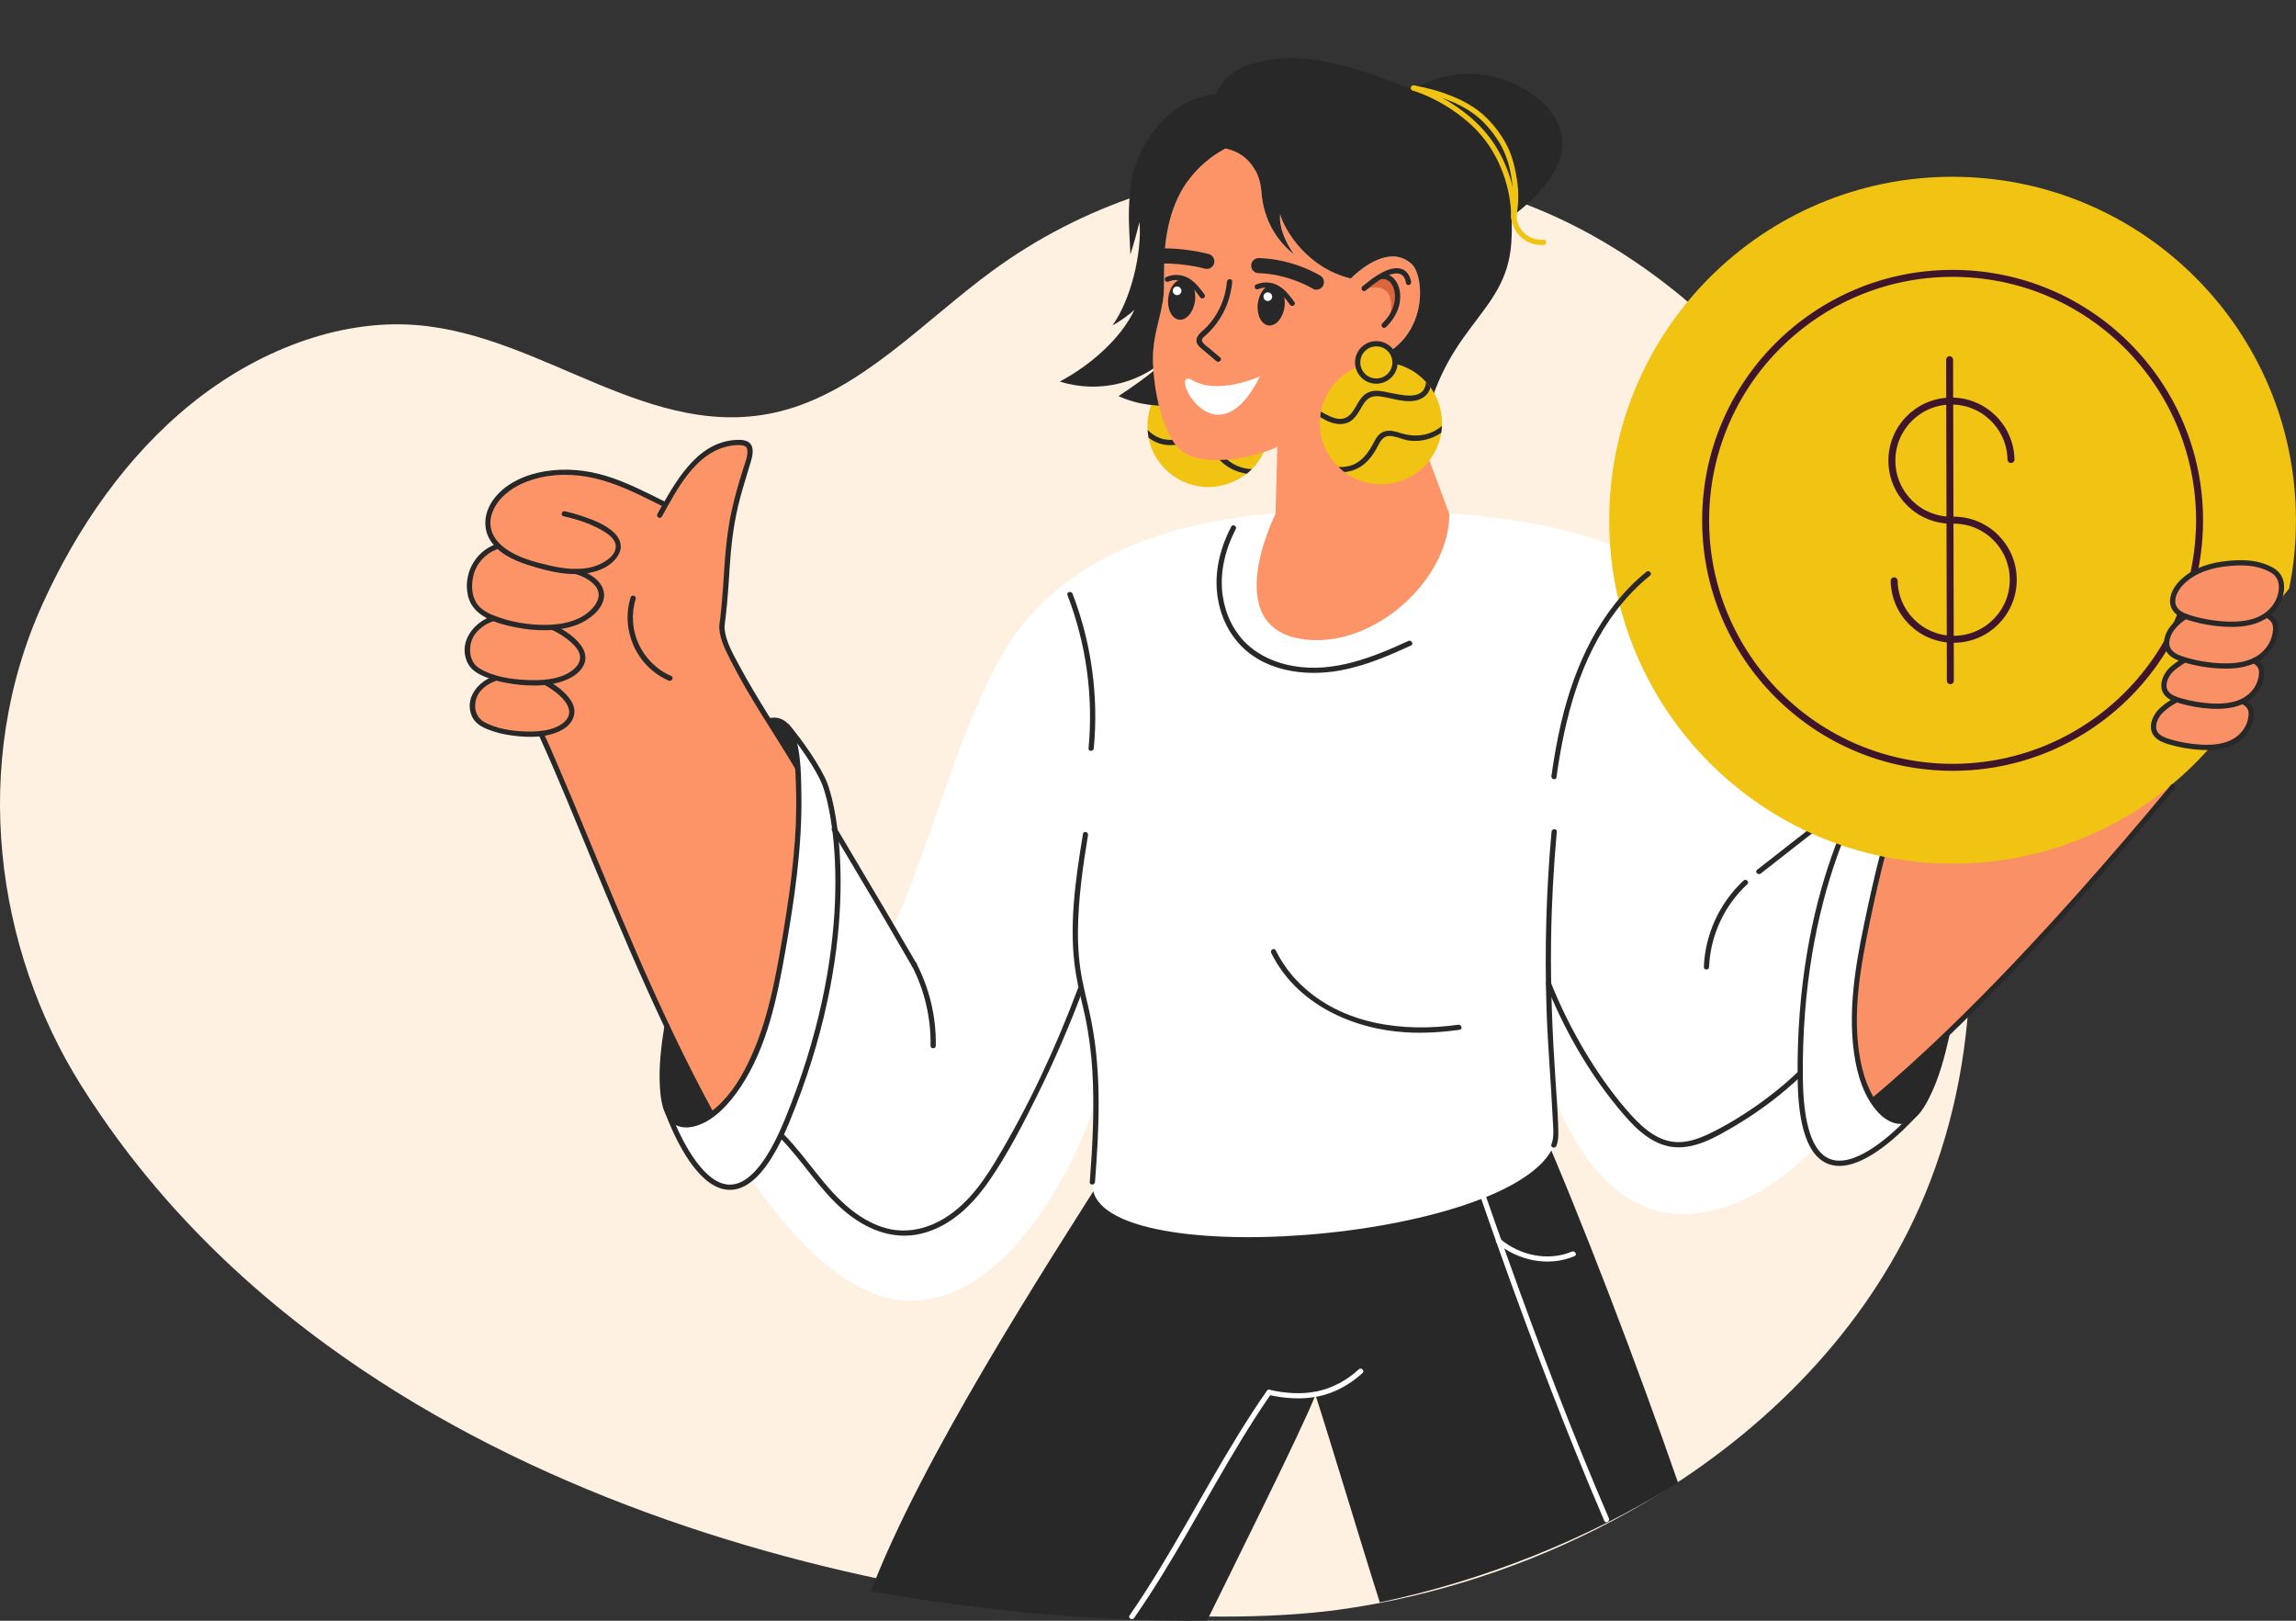 <svg width="85" height="60" viewBox="0 0 85 60" fill="none" xmlns="http://www.w3.org/2000/svg">
<rect x="0" y="0" width="85" height="60" fill="#333333" stroke="none"/>
<g id="image">
<g id="Group">
<g id="Group_2">
<path id="Vector" d="M71.248 44.26C69.317 48.893 65.743 52.634 61.471 55.282C58.415 57.181 55.006 58.523 51.587 59.242C50.881 59.388 50.181 59.51 49.48 59.603C48.48 59.737 47.259 59.823 45.862 59.843C42.82 59.883 38.948 59.617 34.724 58.872C27.378 57.572 18.97 54.829 12.035 49.747C9.946 48.218 7.994 46.478 6.243 44.503C5.954 44.175 5.672 43.844 5.392 43.504C5.39 43.504 5.39 43.504 5.39 43.504C5.387 43.499 5.387 43.499 5.385 43.495C5.318 43.411 5.249 43.326 5.184 43.242L5.174 43.233C4.656 42.588 4.159 41.917 3.685 41.221C3.447 40.874 3.213 40.518 2.986 40.154C-0.157 35.137 -1.131 28.297 1.587 22.334C2.861 19.531 4.682 16.885 7.09 14.942C9.495 12.999 12.523 11.812 15.391 12.032C20.126 12.395 24.093 16.415 28.868 15.231C31.856 14.491 34.172 11.905 36.744 10.022C43.475 5.097 52.561 5.076 59.107 8.803C65.65 12.529 69.837 19.473 71.813 26.995C73.251 32.498 73.58 38.651 71.248 44.26Z" fill="#FFF1E1"/>
</g>
<g id="Group_3">
<path id="Vector_2" d="M43.168 14.149C42.672 14.632 42.442 15.283 42.486 15.919C42.491 16.017 42.504 16.113 42.522 16.206C42.599 16.622 42.801 17.02 43.116 17.346C43.936 18.188 45.251 18.256 46.153 17.535C46.21 17.491 46.264 17.442 46.316 17.392L46.347 17.364C46.722 16.987 46.936 16.514 46.991 16.023C46.998 15.935 47.004 15.849 47.004 15.764C47.001 15.198 46.789 14.635 46.365 14.198C45.561 13.371 44.279 13.288 43.383 13.968C43.326 14.007 43.274 14.05 43.225 14.097C43.204 14.113 43.186 14.131 43.168 14.149Z" fill="#F1C313"/>
<g id="Group_4">
<path id="Vector_3" d="M45.64 13.495C45.366 13.761 45.358 14.198 45.625 14.472C45.891 14.746 46.328 14.753 46.602 14.487C46.876 14.221 46.883 13.784 46.617 13.51C46.351 13.236 45.914 13.229 45.64 13.495Z" fill="#F1C313"/>
<path id="Vector_4" d="M45.64 13.495C45.366 13.761 45.358 14.198 45.625 14.472C45.891 14.746 46.328 14.753 46.602 14.487C46.876 14.221 46.883 13.784 46.617 13.51C46.351 13.236 45.914 13.229 45.64 13.495Z" stroke="#282828" stroke-width="0.194" stroke-miterlimit="10" stroke-linecap="round" stroke-linejoin="round"/>
</g>
<g id="Group_5">
<path id="Vector_5" d="M43.225 14.097C43.271 14.237 43.315 14.379 43.385 14.511C43.493 14.705 43.656 14.878 43.871 14.945C44.039 14.994 44.217 14.966 44.385 14.922C44.561 14.875 44.737 14.795 44.92 14.787C45.168 14.774 45.328 14.943 45.468 15.126C45.747 15.488 46.042 16.046 46.541 16.124C46.716 16.152 46.866 16.108 46.99 16.025C46.998 15.938 47.003 15.852 47.003 15.767C46.939 15.837 46.858 15.891 46.763 15.919C46.484 16.005 46.238 15.777 46.068 15.586C45.889 15.39 45.747 15.165 45.584 14.958C45.45 14.787 45.287 14.632 45.062 14.601C44.708 14.547 44.398 14.793 44.047 14.78C43.638 14.762 43.499 14.335 43.382 13.971C43.325 14.007 43.274 14.051 43.225 14.097Z" fill="#F1C313"/>
</g>
<g id="Group_6">
<path id="Vector_6" d="M42.486 15.919C42.492 16.017 42.504 16.113 42.523 16.206C42.641 16.294 42.768 16.366 42.913 16.415C43.306 16.547 43.73 16.462 44.104 16.317C44.329 16.232 44.531 16.183 44.706 16.389C44.856 16.562 44.937 16.787 45.089 16.96C45.371 17.286 45.753 17.48 46.154 17.537C46.211 17.493 46.265 17.444 46.317 17.395L46.348 17.366C46.218 17.364 46.089 17.343 45.963 17.304C45.539 17.178 45.231 16.88 45.017 16.5C44.918 16.332 44.805 16.159 44.619 16.079C44.445 16.004 44.264 16.051 44.096 16.115C43.732 16.252 43.331 16.358 42.949 16.221C42.771 16.157 42.618 16.048 42.486 15.919Z" fill="#282828"/>
</g>
</g>
<g id="Group_7">
<g id="Group_8">
<path id="Vector_7" d="M62.125 54.896C58.711 57.018 54.902 58.517 51.082 59.321C50.446 57.334 49.174 53.087 48.699 51.64C48.27 52.787 45.535 58.254 44.685 59.996C41.286 60.04 36.96 59.742 32.24 58.91C34.117 54.015 38.567 47.096 41.315 42.788L56.92 41.402C58.559 45.145 60.632 50.593 62.125 54.896Z" fill="#282828"/>
</g>
<g id="Group_9">
<path id="Vector_8" d="M55.38 4.093L54.023 4.126C53.93 4.054 53.834 3.984 53.739 3.917C53.576 3.803 53.395 3.705 53.193 3.617C53.901 3.847 54.628 4.033 55.38 4.093Z" fill="#282828"/>
</g>
<path id="Vector_9" d="M69.33 40.747L71.995 38.352C71.995 38.352 72.018 38.597 71.961 38.809C71.907 39.021 71.475 40.789 70.984 41.171C70.493 41.554 69.93 41.786 69.33 40.747Z" fill="#282828"/>
<g id="Group_10">
<path id="Vector_10" d="M31.164 40.185C31.128 40.449 26.344 41.261 26.344 41.261C23.7 36.433 21.674 30.778 20.022 27.151C19.291 27.242 18.391 27.092 17.866 26.81C17.461 26.591 17.443 26.144 17.53 25.833C17.623 25.521 17.97 25.229 18.311 25.123L18.544 25.143C18.236 25.071 17.957 24.97 17.737 24.851C17.267 24.598 17.246 24.078 17.35 23.719C17.456 23.357 17.859 23.019 18.254 22.897L18.332 22.908C18.166 22.843 18.011 22.771 17.879 22.688C17.347 22.367 17.324 21.706 17.443 21.248C17.564 20.791 17.921 20.401 18.365 20.243L18.538 20.295C18.303 20.098 18.125 19.85 18.071 19.548C17.954 18.92 18.422 18.317 18.97 17.987C19.815 17.472 20.87 17.392 21.841 17.573C22.816 17.752 23.739 18.25 24.628 18.684L24.635 18.7C25.212 17.684 25.99 16.472 27.207 16.387C28.512 16.296 27.142 17.413 26.933 20.737C26.884 21.494 26.832 22.386 26.729 23.138C26.618 23.942 28.393 26.498 29.528 28.415C29.523 28.415 31.198 39.924 31.164 40.185Z" fill="#FD9467"/>
</g>
<path id="Vector_11" d="M24.692 37.986L26.346 41.264C26.346 41.264 25.232 42.16 24.762 41.289C24.292 40.418 24.692 37.986 24.692 37.986Z" fill="#282828"/>
<path id="Vector_12" d="M70.022 41.411C69.342 41.08 68.962 39.958 68.962 39.958C68.962 39.958 68.308 37.275 69.004 34.742C69.699 32.209 70.048 30.405 70.048 30.405C70.048 30.405 70.911 27.441 71.906 26.436C71.906 26.436 70.203 27.415 69.647 28.162C69.086 28.909 69.2 29.03 68.182 29.827C67.163 30.62 66.799 30.902 66.799 30.902L65.085 26.539C63.473 23.182 63.385 18.493 48.526 18.927C43.623 19.072 39.085 20.548 36.976 24.453C35.337 27.488 34.474 31.215 33.055 34.355C31.833 32.261 31.398 31.545 30.887 30.698C30.84 30.375 30.783 30.005 30.716 29.622C30.517 28.503 29.297 27.149 29.297 27.149C29.408 27.338 29.501 28.046 29.545 28.446C29.538 28.436 29.53 28.423 29.525 28.41C29.525 28.41 29.569 38.214 26.909 40.741C25.79 41.803 25.188 41.806 24.867 41.452C25.022 41.979 25.237 42.501 25.513 42.793C26.18 43.499 26.726 44.396 27.811 43.649C29.457 46.047 31.393 47.908 33.293 48.125C36.978 48.547 39.705 43.532 40.574 40.746C40.605 41.943 40.605 41.943 40.447 43.76C40.152 47.172 56.045 46.024 57.531 42.393C57.67 42.054 57.647 42.93 57.508 40.506C58.011 41.852 58.999 43.778 60.702 44.584C63.054 45.703 65.739 44.003 67.148 42.532C67.176 42.607 67.272 42.817 67.515 42.892C67.812 42.982 68.383 43.336 69.44 42.558C70.089 42.08 70.559 41.628 70.826 41.351C70.642 41.483 70.373 41.581 70.022 41.411Z" fill="white"/>
<g id="Group_11">
<g id="Group_12">
<path id="Vector_13" d="M57.621 42.418C57.719 42.167 57.688 41.847 57.681 41.586C57.665 41.061 57.621 40.539 57.588 40.015C57.471 38.283 57.399 36.551 57.422 34.815C57.44 33.471 57.513 32.129 57.634 30.79C57.645 30.666 57.451 30.666 57.44 30.79C57.241 32.977 57.182 35.171 57.254 37.365C57.298 38.712 57.42 40.053 57.482 41.397C57.495 41.7 57.549 42.085 57.435 42.367C57.389 42.483 57.575 42.532 57.621 42.418Z" fill="#282828"/>
</g>
</g>
<g id="Group_13">
<g id="Group_14">
<path id="Vector_14" d="M40.093 30.868C39.814 32.577 39.545 34.363 39.837 36.089C39.923 36.598 40.057 37.097 40.166 37.601C40.31 38.273 40.398 38.953 40.44 39.64C40.522 41.013 40.45 42.393 40.344 43.76C40.334 43.884 40.527 43.884 40.538 43.76C40.69 41.785 40.788 39.759 40.403 37.803C40.303 37.291 40.166 36.784 40.065 36.273C39.948 35.681 39.902 35.081 39.907 34.476C39.917 33.282 40.085 32.093 40.279 30.917C40.3 30.799 40.114 30.747 40.093 30.868Z" fill="#282828"/>
</g>
</g>
<g id="Group_15">
<g id="Group_16">
<g id="Group_17">
<path id="Vector_15" d="M24.502 19.125C25.06 18.128 25.729 16.784 26.957 16.52C27.125 16.484 27.324 16.458 27.497 16.492C27.577 16.507 27.632 16.538 27.652 16.6C27.725 16.823 27.572 17.159 27.508 17.371C27.355 17.864 27.208 18.355 27.097 18.859C26.936 19.588 26.859 20.325 26.812 21.069C26.787 21.477 26.761 21.886 26.724 22.292C26.706 22.501 26.686 22.71 26.66 22.92C26.647 23.036 26.621 23.15 26.629 23.266C26.655 23.687 26.877 24.106 27.063 24.476C27.761 25.856 28.655 27.135 29.443 28.463C29.508 28.57 29.673 28.474 29.611 28.365C28.872 27.114 28.048 25.913 27.363 24.631C27.148 24.227 26.88 23.77 26.828 23.307C26.817 23.212 26.83 23.124 26.841 23.028C26.869 22.803 26.895 22.576 26.916 22.349C26.954 21.922 26.983 21.496 27.009 21.067C27.058 20.281 27.143 19.506 27.324 18.738C27.438 18.249 27.593 17.774 27.735 17.293C27.802 17.063 27.931 16.737 27.826 16.502C27.722 16.275 27.43 16.272 27.218 16.288C25.763 16.383 24.967 17.903 24.339 19.025C24.274 19.136 24.44 19.234 24.502 19.125Z" fill="#282828"/>
</g>
</g>
<g id="Group_18">
<g id="Group_19">
<path id="Vector_16" d="M19.941 27.201C20.694 28.855 21.371 30.543 22.066 32.223C22.875 34.172 23.697 36.115 24.599 38.025C25.123 39.136 25.674 40.235 26.263 41.313C26.323 41.421 26.491 41.325 26.431 41.214C25.392 39.312 24.472 37.348 23.606 35.363C22.795 33.502 22.032 31.623 21.252 29.749C20.882 28.863 20.507 27.979 20.112 27.105C20.058 26.992 19.89 27.09 19.941 27.201Z" fill="#282828"/>
</g>
</g>
<g id="Group_20">
<g id="Group_21">
<path id="Vector_17" d="M20.864 19.113C21.337 19.216 21.823 19.372 22.247 19.609C22.464 19.731 22.769 19.919 22.795 20.196C22.831 20.599 22.285 20.886 21.97 20.977C21.43 21.132 20.838 21.052 20.301 20.925C19.76 20.798 19.179 20.641 18.721 20.315C18.491 20.15 18.285 19.927 18.199 19.653C18.099 19.335 18.176 19.005 18.344 18.726C18.693 18.152 19.352 17.829 19.988 17.681C20.737 17.508 21.536 17.562 22.27 17.772C23.079 17.999 23.826 18.397 24.576 18.767C24.687 18.821 24.785 18.656 24.674 18.599C23.942 18.24 23.216 17.855 22.433 17.617C21.714 17.397 20.942 17.325 20.197 17.444C19.505 17.555 18.786 17.852 18.334 18.405C17.925 18.904 17.814 19.576 18.225 20.111C18.597 20.594 19.2 20.811 19.76 20.982C20.355 21.16 20.996 21.302 21.621 21.238C22.11 21.186 22.671 20.971 22.911 20.509C23.064 20.212 22.95 19.917 22.715 19.702C22.41 19.423 22.001 19.261 21.616 19.129C21.386 19.049 21.148 18.979 20.911 18.927C20.794 18.899 20.74 19.087 20.864 19.113Z" fill="#282828"/>
</g>
</g>
<g id="Group_22">
<g id="Group_23">
<path id="Vector_18" d="M21.326 21.257C21.587 21.337 21.868 21.482 22.041 21.694C22.422 22.159 21.84 22.696 21.432 22.888C20.848 23.162 20.139 23.169 19.511 23.094C19.173 23.053 18.834 22.981 18.511 22.869C18.216 22.769 17.867 22.634 17.676 22.376C17.454 22.076 17.441 21.66 17.526 21.308C17.632 20.864 17.963 20.497 18.39 20.339C18.506 20.295 18.454 20.109 18.338 20.153C17.57 20.437 17.139 21.27 17.327 22.066C17.508 22.826 18.382 23.084 19.059 23.218C19.796 23.368 20.623 23.399 21.338 23.138C21.837 22.955 22.548 22.415 22.321 21.797C22.181 21.42 21.742 21.182 21.375 21.071C21.258 21.035 21.207 21.221 21.326 21.257Z" fill="#282828"/>
</g>
</g>
<g id="Group_24">
<g id="Group_25">
<path id="Vector_19" d="M20.407 23.306C20.671 23.425 20.927 23.585 21.141 23.779C21.286 23.911 21.441 24.076 21.472 24.278C21.508 24.51 21.34 24.709 21.164 24.836C20.704 25.167 20.048 25.198 19.503 25.174C18.926 25.149 18.252 25.05 17.75 24.743C17.44 24.552 17.355 24.184 17.425 23.843C17.51 23.422 17.892 23.117 18.285 22.988C18.404 22.949 18.352 22.76 18.233 22.802C17.549 23.029 16.98 23.74 17.282 24.479C17.412 24.8 17.698 24.957 18.006 25.076C18.329 25.203 18.668 25.278 19.012 25.324C19.681 25.415 20.443 25.422 21.064 25.123C21.307 25.006 21.549 24.813 21.64 24.549C21.718 24.327 21.65 24.094 21.518 23.908C21.278 23.567 20.885 23.314 20.508 23.14C20.392 23.089 20.293 23.254 20.407 23.306Z" fill="#282828"/>
</g>
</g>
<g id="Group_26">
<g id="Group_27">
<path id="Vector_20" d="M20.165 25.36C20.605 25.598 21.463 26.236 20.871 26.743C20.496 27.063 19.907 27.094 19.442 27.079C18.938 27.063 18.382 26.978 17.935 26.735C17.651 26.58 17.55 26.285 17.604 25.975C17.669 25.601 17.997 25.332 18.343 25.215C18.462 25.177 18.41 24.988 18.291 25.029C17.689 25.231 17.19 25.859 17.467 26.508C17.586 26.782 17.837 26.919 18.103 27.019C18.392 27.131 18.7 27.198 19.007 27.236C19.591 27.311 20.276 27.314 20.806 27.022C21.227 26.789 21.408 26.355 21.137 25.936C20.933 25.621 20.597 25.37 20.269 25.192C20.152 25.135 20.054 25.301 20.165 25.36Z" fill="#282828"/>
</g>
</g>
</g>
<g id="Group_28">
<g id="Group_29">
<path id="Vector_21" d="M24.599 37.959C24.48 38.706 24.385 39.468 24.429 40.225C24.452 40.608 24.501 41.034 24.711 41.365C24.917 41.691 25.264 41.791 25.641 41.714C26.393 41.556 27.006 40.856 27.414 40.246C28.409 38.755 28.776 36.909 29.081 35.172C29.415 33.265 29.701 31.332 29.668 29.391C29.657 28.747 29.652 28.047 29.489 27.416C29.358 26.912 29.037 26.452 28.456 26.592C28.334 26.62 28.386 26.806 28.507 26.778C29.003 26.659 29.221 27.119 29.316 27.527C29.435 28.026 29.448 28.566 29.466 29.076C29.531 30.887 29.301 32.694 29.003 34.48C28.727 36.144 28.432 37.853 27.683 39.38C27.352 40.057 26.918 40.711 26.308 41.166C25.959 41.427 25.31 41.768 24.948 41.36C24.711 41.091 24.656 40.667 24.63 40.326C24.568 39.553 24.667 38.77 24.788 38.008C24.804 37.889 24.617 37.834 24.599 37.959Z" fill="#282828"/>
</g>
</g>
<path id="Vector_22" d="M24.641 40.958C24.641 40.958 26.739 47.321 29.138 41.495C31.738 35.189 31.053 30.441 30.546 29.053C30.324 28.446 29.562 27.378 29.138 26.885" stroke="#282828" stroke-width="0.194" stroke-miterlimit="10" stroke-linecap="round" stroke-linejoin="round"/>
<g id="Group_30">
<g id="Group_31">
<path id="Vector_23" d="M30.802 30.747C31.448 31.846 32.109 32.934 32.753 34.035C33.094 34.619 33.435 35.203 33.774 35.79C33.836 35.898 34.004 35.8 33.942 35.691C33.177 34.373 32.401 33.058 31.621 31.75C31.404 31.383 31.187 31.018 30.97 30.651C30.905 30.54 30.737 30.639 30.802 30.747Z" fill="#282828"/>
</g>
</g>
<g id="Group_32">
<path id="Vector_24" d="M69.332 40.747C73.579 37.24 78.28 31.732 80.441 29.129L75.964 23.648C74.429 25.103 72.899 26.279 71.136 27.638C71.136 27.638 69.844 30.675 69.619 31.977C69.394 33.28 68.229 37.144 68.733 39.194C69.04 40.444 69.112 40.556 69.332 40.747Z" fill="#F99066"/>
</g>
<g id="Group_33">
<g id="Group_34">
<path id="Vector_25" d="M72.787 26.333C72.319 26.007 71.865 26.289 71.562 26.687C71.206 27.15 70.968 27.729 70.735 28.258C70.009 29.93 69.551 31.703 69.166 33.482C68.779 35.275 68.381 37.149 68.639 38.992C68.748 39.77 68.998 40.623 69.554 41.207C69.841 41.509 70.285 41.734 70.686 41.527C71.025 41.352 71.249 40.98 71.417 40.649C71.784 39.928 71.994 39.126 72.169 38.341C72.198 38.219 72.009 38.167 71.983 38.289C71.828 38.977 71.65 39.672 71.361 40.315C71.213 40.649 71.032 41.003 70.751 41.246C70.5 41.463 70.221 41.46 69.934 41.277C69.616 41.072 69.401 40.721 69.239 40.39C69.066 40.036 68.952 39.654 68.877 39.269C68.546 37.55 68.885 35.754 69.236 34.066C69.58 32.427 69.965 30.789 70.552 29.217C70.813 28.522 71.105 27.822 71.469 27.173C71.71 26.749 72.146 26.123 72.684 26.498C72.792 26.571 72.888 26.403 72.787 26.333Z" fill="#282828"/>
</g>
</g>
<path id="Vector_26" d="M71.025 41.094C71.025 41.094 66.721 46.227 66.647 39.929C66.566 33.108 68.957 28.952 69.944 27.849C70.376 27.368 71.48 26.657 72.056 26.357" stroke="#282828" stroke-width="0.194" stroke-miterlimit="10" stroke-linecap="round" stroke-linejoin="round"/>
<g id="Group_35">
<g id="Group_36">
<path id="Vector_27" d="M68.888 29.233C68.11 29.822 67.334 30.414 66.564 31.016C66.058 31.409 65.553 31.804 65.049 32.2C64.951 32.277 65.088 32.412 65.186 32.337C66.277 31.481 67.365 30.626 68.471 29.791C68.642 29.662 68.815 29.532 68.986 29.401C69.084 29.326 68.988 29.158 68.888 29.233Z" fill="#282828"/>
</g>
</g>
<g id="Group_37">
<path id="Vector_28" d="M71.984 31.97C76.641 32.081 80.771 29.675 83.069 25.992C82.808 25.656 82.784 24.942 82.906 24.578C83.201 23.681 83.948 22.769 84.746 21.789C84.894 21.068 84.979 20.324 84.994 19.561C85.162 12.542 79.608 6.716 72.588 6.548C65.569 6.38 59.743 11.937 59.578 18.957C59.41 25.976 64.967 31.802 71.984 31.97ZM72.503 10.12C77.551 10.239 81.546 14.429 81.425 19.479C81.306 24.526 77.117 28.52 72.066 28.401C67.019 28.282 63.023 24.092 63.145 19.045C63.266 13.994 67.456 10.001 72.503 10.12Z" fill="#F1C313"/>
<path id="Vector_29" d="M63.147 19.045C63.265 13.997 67.455 10.002 72.505 10.123C77.553 10.242 81.549 14.432 81.427 19.482C81.308 24.529 77.119 28.523 72.068 28.404C67.023 28.28 63.025 24.093 63.147 19.045Z" fill="#F1C313"/>
<path id="Vector_30" d="M63.147 19.045C63.265 13.997 67.455 10.002 72.505 10.123C77.553 10.242 81.549 14.432 81.427 19.482C81.308 24.529 77.119 28.523 72.068 28.404C67.023 28.28 63.025 24.093 63.147 19.045Z" fill="#F1C313" stroke="#3F152A" stroke-width="0.258" stroke-miterlimit="10" stroke-linecap="round" stroke-linejoin="round"/>
<g id="Group_38">
<g id="Vector_31">
<path d="M72.285 19.257C71.068 19.281 70.063 18.311 70.04 17.094C70.016 15.877 70.985 14.871 72.203 14.848C73.42 14.825 74.425 15.794 74.449 17.011" fill="#F1C313"/>
<path d="M72.285 19.257C71.068 19.281 70.063 18.311 70.04 17.094C70.016 15.877 70.985 14.871 72.203 14.848C73.42 14.825 74.425 15.794 74.449 17.011" stroke="#3F152A" stroke-width="0.258" stroke-miterlimit="10" stroke-linecap="round" stroke-linejoin="round"/>
</g>
<g id="Vector_32">
<path d="M72.286 19.257C73.504 19.234 74.509 20.203 74.532 21.421C74.556 22.638 73.586 23.643 72.369 23.666C71.152 23.69 70.146 22.721 70.123 21.503" fill="#F1C313"/>
<path d="M72.286 19.257C73.504 19.234 74.509 20.203 74.532 21.421C74.556 22.638 73.586 23.643 72.369 23.666C71.152 23.69 70.146 22.721 70.123 21.503" stroke="#3F152A" stroke-width="0.258" stroke-miterlimit="10" stroke-linecap="round" stroke-linejoin="round"/>
</g>
<path id="Vector_33" d="M72.204 25.2L72.176 13.318" stroke="#3F152A" stroke-width="0.258" stroke-miterlimit="10" stroke-linecap="round" stroke-linejoin="round"/>
</g>
</g>
<g id="Group_39">
<g id="Group_40">
<g id="Group_41">
<path id="Vector_34" d="M84.112 21.106C83.564 20.796 82.947 20.801 82.308 20.881C81.67 20.961 81.029 21.222 80.654 21.698C80.458 21.946 80.344 22.298 80.53 22.556C80.652 22.727 80.871 22.812 81.083 22.877C81.515 23.008 81.97 23.086 82.425 23.107C82.89 23.127 83.376 23.083 83.769 22.861C84.105 22.672 84.35 22.355 84.433 22.003C84.518 21.654 84.448 21.297 84.112 21.106Z" fill="#F99066"/>
</g>
<g id="Group_42">
<path id="Vector_35" d="M80.917 22.82C80.731 22.936 80.565 23.076 80.433 23.244C80.237 23.492 80.123 23.843 80.309 24.102C80.431 24.273 80.65 24.358 80.862 24.422C81.294 24.554 81.749 24.632 82.204 24.652C82.669 24.673 83.155 24.629 83.548 24.407C83.884 24.218 84.129 23.9 84.212 23.549C84.295 23.197 84.269 22.962 83.933 22.773" fill="#F99066"/>
</g>
<g id="Group_43">
<path id="Vector_36" d="M80.84 24.456C80.672 24.559 80.424 24.727 80.305 24.877C80.129 25.1 80.028 25.415 80.193 25.648C80.302 25.8 80.501 25.878 80.69 25.934C81.077 26.051 81.483 26.12 81.891 26.141C82.308 26.159 82.744 26.12 83.096 25.922C83.396 25.751 83.618 25.467 83.693 25.154C83.768 24.839 83.745 24.629 83.442 24.459" fill="#F99066"/>
</g>
<g id="Group_44">
<path id="Vector_37" d="M80.571 25.911C80.3 26.046 80.039 26.252 79.92 26.402C79.744 26.625 79.643 26.94 79.809 27.172C79.917 27.325 80.116 27.402 80.305 27.459C80.693 27.576 81.098 27.645 81.507 27.666C81.923 27.684 82.36 27.645 82.711 27.446C83.011 27.276 83.233 26.991 83.308 26.679C83.383 26.363 83.36 26.154 83.058 25.983" fill="#F99066"/>
</g>
</g>
<g id="Group_45">
<path id="Vector_38" d="M84.11 21.106C83.562 20.796 82.945 20.801 82.306 20.881C81.668 20.961 81.027 21.222 80.652 21.698C80.456 21.946 80.342 22.298 80.528 22.556C80.65 22.727 80.869 22.812 81.081 22.877C81.513 23.008 81.968 23.086 82.423 23.107C82.888 23.127 83.374 23.083 83.767 22.861C84.103 22.672 84.348 22.355 84.431 22.003C84.516 21.654 84.446 21.297 84.11 21.106Z" stroke="#282828" stroke-width="0.194" stroke-miterlimit="10" stroke-linecap="round" stroke-linejoin="round"/>
<path id="Vector_39" d="M80.913 22.819C80.727 22.935 80.561 23.075 80.43 23.243C80.233 23.491 80.119 23.843 80.305 24.101C80.427 24.271 80.647 24.357 80.859 24.421C81.29 24.553 81.745 24.631 82.2 24.651C82.665 24.672 83.151 24.628 83.544 24.406C83.88 24.217 84.126 23.899 84.208 23.548C84.291 23.196 84.265 22.961 83.929 22.773" stroke="#282828" stroke-width="0.194" stroke-miterlimit="10" stroke-linecap="round" stroke-linejoin="round"/>
<path id="Vector_40" d="M80.84 24.456C80.672 24.559 80.424 24.727 80.305 24.877C80.129 25.1 80.028 25.415 80.193 25.648C80.302 25.8 80.501 25.878 80.69 25.934C81.077 26.051 81.483 26.12 81.891 26.141C82.308 26.159 82.744 26.12 83.096 25.922C83.396 25.751 83.618 25.467 83.693 25.154C83.768 24.839 83.745 24.629 83.442 24.459" stroke="#282828" stroke-width="0.194" stroke-miterlimit="10" stroke-linecap="round" stroke-linejoin="round"/>
<path id="Vector_41" d="M80.571 25.911C80.3 26.046 80.039 26.252 79.92 26.402C79.744 26.625 79.643 26.94 79.809 27.172C79.917 27.325 80.116 27.402 80.305 27.459C80.693 27.576 81.098 27.645 81.507 27.666C81.923 27.684 82.36 27.645 82.711 27.446C83.011 27.276 83.233 26.991 83.308 26.679C83.383 26.363 83.36 26.154 83.058 25.983" stroke="#282828" stroke-width="0.194" stroke-miterlimit="10" stroke-linecap="round" stroke-linejoin="round"/>
</g>
</g>
<path id="Vector_42" d="M28.486 26.746C28.486 26.746 28.636 26.622 28.729 26.664C28.82 26.705 29.417 26.777 29.549 28.359L28.486 26.746Z" fill="#282828"/>
<path id="Vector_43" d="M43.954 12.262C43.411 13.311 42.39 14.009 41.408 14.665C42.109 14.981 42.902 15.089 43.662 14.976" fill="#282828"/>
<path id="Vector_44" d="M53.656 19.031C53.656 21.357 51.1 23.771 48.655 23.697C44.926 23.583 47.221 19.024 47.221 19.024L47.288 16.542C46.226 17.039 44.383 17.287 43.685 16.648C43.083 16.095 42.757 14.681 42.695 13.643C42.68 13.374 42.68 13.133 42.695 12.937C42.76 12.18 42.992 11.676 43.08 10.921C43.168 10.177 42.744 7.556 44.639 5.977C44.851 5.798 45.091 5.636 45.368 5.488C45.587 5.53 45.799 5.615 45.985 5.747C46.378 6.023 46.665 6.494 46.701 7.122C46.792 8.212 47.303 8.936 47.901 9.412C47.588 8.949 47.353 8.419 47.394 7.931C47.565 8.535 48.399 9.91 49.991 10.303L50.015 10.309C50.015 10.309 50.788 9.494 51.563 9.494C51.803 9.494 52.049 9.574 52.266 9.779C52.697 10.182 52.868 12.092 51.421 13.027L53.656 19.031Z" fill="#FD9467"/>
<path id="Vector_45" d="M55.951 8.977C55.765 11.787 53.256 12.027 52.578 16.622L50.472 13.797L50.366 13.655C50.444 13.562 50.524 13.474 50.606 13.392C52.917 12.733 52.764 10.246 52.266 9.779C52.046 9.574 51.8 9.494 51.56 9.494C50.785 9.494 50.014 10.308 50.014 10.308L49.989 10.306C48.397 9.913 47.562 8.538 47.391 7.933C47.35 8.419 47.585 8.951 47.9 9.414C47.306 8.939 46.792 8.212 46.699 7.122C46.66 6.494 46.378 6.023 45.983 5.749C45.941 5.721 45.897 5.695 45.856 5.672C45.817 5.651 45.779 5.628 45.737 5.612C45.703 5.594 45.665 5.579 45.629 5.566C45.543 5.535 45.455 5.509 45.365 5.493C45.088 5.641 44.848 5.803 44.639 5.982C43.545 6.892 43.225 8.155 43.129 9.2C43.114 9.393 43.103 9.582 43.101 9.758C43.085 10.272 43.106 10.693 43.08 10.924C42.995 11.678 42.76 12.185 42.698 12.939C42.68 13.136 42.68 13.376 42.698 13.645C42.315 13.896 41.894 14.084 41.457 14.19C40.726 14.376 39.948 14.351 39.234 14.126C40.317 13.549 41.475 12.578 42 11.466C41.819 11.645 41.403 11.939 41.186 12.043C41.868 11.099 42.279 9.368 42.186 8.22C42.111 8.52 41.989 8.985 41.847 9.422C41.803 8.349 41.734 7.814 41.881 6.742C42.031 5.664 43.023 3.715 45.013 3.472C45.326 2.805 45.877 2.423 46.794 2.247C48.249 1.965 49.748 2.376 51.136 2.875C51.563 3.028 51.989 3.193 52.418 3.348C52.674 3.441 52.932 3.537 53.194 3.622C53.395 3.71 53.576 3.811 53.739 3.922C53.837 3.992 53.93 4.059 54.023 4.131C55.535 5.31 56.086 6.93 55.951 8.977Z" fill="#282828"/>
<g id="Group_46">
<path id="Vector_46" d="M51.451 4.005C52.126 3.287 53.069 2.832 54.049 2.749C55.028 2.666 56.036 2.958 56.822 3.556C57.367 3.969 57.822 4.574 57.845 5.259C57.866 5.882 57.528 6.461 57.129 6.939C56.354 7.867 55.3 8.557 54.139 8.893" fill="#282828"/>
</g>
<path id="Vector_47" d="M53.189 3.617C52.928 3.531 52.672 3.438 52.414 3.343C52.691 3.42 52.954 3.508 53.189 3.617Z" fill="#282828"/>
<g id="Group_47">
<path id="Vector_48" d="M50.379 10.748C50.379 10.748 51.831 10.128 51.436 11.828C51.436 11.828 51.813 11.392 51.743 11.001C51.743 11.001 51.78 10.146 51.084 10.275L50.379 10.748Z" fill="#DC653B"/>
<path id="Vector_49" d="M51.158 10.237C51.727 10.17 52.084 11.227 51.243 12.041" stroke="#282828" stroke-width="0.194" stroke-miterlimit="10" stroke-linecap="round" stroke-linejoin="round"/>
<path id="Vector_50" d="M52.143 10.455C52.143 10.455 52.055 9.354 50.502 10.677" stroke="#282828" stroke-width="0.194" stroke-miterlimit="10" stroke-linecap="round" stroke-linejoin="round"/>
</g>
<g id="Group_48">
<path id="Vector_51" d="M48.745 10.725C48.835 10.722 48.92 10.675 48.972 10.593C49.052 10.461 49.014 10.29 48.884 10.208C48.843 10.182 47.882 9.59 46.607 9.554C46.452 9.551 46.326 9.67 46.321 9.825C46.315 9.98 46.437 10.107 46.592 10.112C47.708 10.143 48.579 10.675 48.59 10.681C48.636 10.714 48.691 10.727 48.745 10.725Z" fill="#282828"/>
</g>
<g id="Group_49">
<path id="Vector_52" d="M44.657 9.954C44.789 9.964 44.91 9.882 44.947 9.75C44.988 9.603 44.9 9.448 44.753 9.406C44.709 9.393 43.675 9.112 42.6 9.22C42.447 9.236 42.334 9.373 42.349 9.525C42.365 9.678 42.502 9.789 42.654 9.776C43.623 9.678 44.595 9.941 44.603 9.944C44.623 9.949 44.639 9.952 44.657 9.954Z" fill="#282828"/>
</g>
<path id="Vector_53" d="M46.566 11.23C46.512 11.646 46.69 12.013 46.962 12.047C47.233 12.083 47.499 11.773 47.554 11.357C47.608 10.941 47.43 10.574 47.158 10.54C46.884 10.504 46.621 10.814 46.566 11.23Z" fill="#282828"/>
<path id="Vector_54" d="M43.252 11.017C43.198 11.433 43.376 11.8 43.647 11.834C43.919 11.87 44.185 11.56 44.239 11.144C44.294 10.728 44.115 10.361 43.844 10.327C43.57 10.291 43.304 10.601 43.252 11.017Z" fill="#282828"/>
<g id="Group_50">
<g id="Group_51">
<path id="Vector_55" d="M45.423 10.429C45.371 11.041 45.113 11.633 44.694 12.083C44.547 12.243 44.211 12.437 44.312 12.698C44.363 12.833 44.511 12.926 44.617 13.019C44.754 13.138 44.893 13.254 45.033 13.37C45.128 13.45 45.265 13.313 45.17 13.233C45.04 13.127 44.914 13.019 44.79 12.91C44.704 12.838 44.451 12.683 44.503 12.553C44.523 12.502 44.586 12.46 44.624 12.424C44.676 12.378 44.73 12.329 44.779 12.277C44.875 12.179 44.963 12.073 45.045 11.964C45.376 11.517 45.57 10.982 45.617 10.429C45.627 10.305 45.433 10.305 45.423 10.429Z" fill="#282828"/>
</g>
</g>
<path id="Vector_56" d="M46.645 13.932C46.645 13.932 45.109 14.642 44.143 14.074C43.176 13.505 44.952 17.325 46.645 13.932Z" fill="white"/>
<g id="Group_52">
<g id="Group_53">
<path id="Vector_57" d="M44.595 10.907C44.432 10.684 44.262 10.457 44.024 10.312C43.763 10.152 43.448 10.136 43.168 10.258C43.119 10.278 43.109 10.348 43.135 10.39C43.163 10.439 43.22 10.444 43.267 10.423C43.497 10.322 43.755 10.361 43.959 10.498C44.151 10.625 44.293 10.819 44.427 11.002C44.458 11.044 44.51 11.064 44.559 11.036C44.603 11.015 44.626 10.948 44.595 10.907Z" fill="#282828"/>
</g>
</g>
<g id="Group_54">
<g id="Group_55">
<path id="Vector_58" d="M47.923 11.185C47.76 10.963 47.59 10.735 47.352 10.591C47.091 10.43 46.776 10.415 46.496 10.536C46.447 10.557 46.437 10.627 46.463 10.668C46.491 10.717 46.548 10.722 46.595 10.702C46.825 10.601 47.083 10.64 47.287 10.777C47.479 10.903 47.621 11.097 47.755 11.28C47.786 11.322 47.838 11.343 47.887 11.314C47.931 11.293 47.954 11.226 47.923 11.185Z" fill="#282828"/>
</g>
</g>
<path id="Vector_59" d="M46.776 10.973C46.77 11.061 46.838 11.138 46.926 11.143C47.013 11.149 47.091 11.081 47.096 10.993C47.101 10.906 47.034 10.828 46.946 10.823C46.858 10.815 46.781 10.882 46.776 10.973Z" fill="white"/>
<path id="Vector_60" d="M43.416 10.756C43.411 10.844 43.478 10.921 43.566 10.926C43.654 10.931 43.732 10.864 43.737 10.776C43.742 10.688 43.675 10.611 43.587 10.606C43.499 10.601 43.422 10.668 43.416 10.756Z" fill="white"/>
<g id="Group_56">
<g id="Group_57">
<path id="Vector_61" d="M55.978 7.689C55.895 8.041 55.983 8.416 56.218 8.69C56.446 8.953 56.805 9.095 57.148 9.07C57.273 9.059 57.273 8.865 57.148 8.876C56.856 8.899 56.564 8.788 56.368 8.568C56.172 8.348 56.097 8.028 56.164 7.741C56.195 7.62 56.006 7.568 55.978 7.689Z" fill="#F1C313"/>
</g>
</g>
<path id="Vector_62" d="M41.178 12.049C41.173 12.059 41.168 12.067 41.16 12.077L41.163 12.064C41.168 12.059 41.173 12.054 41.178 12.049Z" fill="white"/>
<path id="Vector_63" d="M41.178 12.049C41.173 12.059 41.168 12.067 41.16 12.077L41.163 12.064C41.168 12.059 41.173 12.054 41.178 12.049Z" fill="white"/>
<g id="Group_58">
<g id="Group_59">
<path id="Vector_64" d="M52.305 3.35C53.075 3.603 53.804 4.03 54.408 4.57C55.034 5.128 55.476 5.852 55.724 6.651C55.871 7.124 55.946 7.615 55.949 8.111C55.949 8.235 56.143 8.235 56.143 8.111C56.14 7.212 55.9 6.317 55.447 5.539C55.013 4.792 54.37 4.211 53.636 3.764C53.232 3.518 52.803 3.314 52.356 3.164C52.237 3.123 52.188 3.311 52.305 3.35Z" fill="#F1C313"/>
</g>
</g>
<g id="Group_60">
<g id="Group_61">
<path id="Vector_65" d="M52.301 3.351C53.113 3.499 53.963 3.755 54.628 4.266C54.951 4.517 55.23 4.848 55.452 5.189C55.703 5.579 55.85 5.998 55.933 6.453C56.026 6.972 56.047 7.463 55.946 7.986C55.922 8.107 56.109 8.159 56.132 8.037C56.222 7.572 56.233 7.122 56.16 6.654C56.085 6.174 55.974 5.714 55.736 5.285C55.525 4.907 55.243 4.548 54.92 4.256C54.597 3.967 54.212 3.752 53.813 3.584C53.346 3.388 52.855 3.253 52.356 3.163C52.232 3.142 52.18 3.328 52.301 3.351Z" fill="#F1C313"/>
</g>
</g>
<g id="Group_62">
<g id="Group_63">
<path id="Vector_66" d="M45.582 19.495C45.212 20.201 44.995 20.994 45.044 21.793C45.088 22.504 45.341 23.207 45.804 23.752C46.732 24.851 48.306 25.07 49.647 24.814C50.552 24.644 51.405 24.279 52.237 23.897C52.35 23.845 52.252 23.677 52.139 23.729C50.821 24.334 49.37 24.915 47.895 24.659C47.259 24.551 46.641 24.292 46.166 23.848C45.664 23.38 45.364 22.731 45.266 22.057C45.142 21.209 45.357 20.34 45.75 19.588C45.806 19.482 45.638 19.384 45.582 19.495Z" fill="#282828"/>
</g>
</g>
<g id="Group_64">
<path id="Vector_67" d="M48.868 15.521C48.824 16.211 49.093 16.849 49.553 17.291C49.623 17.361 49.695 17.423 49.773 17.48C50.111 17.736 50.525 17.896 50.98 17.924C52.153 17.999 53.174 17.167 53.357 16.025C53.37 15.955 53.378 15.883 53.381 15.81L53.383 15.769C53.406 15.239 53.249 14.743 52.959 14.342C52.908 14.27 52.853 14.205 52.794 14.141C52.411 13.722 51.876 13.448 51.269 13.409C50.119 13.334 49.114 14.135 48.904 15.242C48.889 15.309 48.881 15.376 48.876 15.443C48.873 15.469 48.87 15.495 48.868 15.521Z" fill="#F1C313"/>
<g id="Group_65">
<path id="Vector_68" d="M50.263 13.373C50.24 13.753 50.527 14.084 50.909 14.107C51.289 14.13 51.62 13.843 51.643 13.461C51.666 13.081 51.38 12.75 50.997 12.727C50.614 12.704 50.286 12.993 50.263 13.373Z" fill="#F1C313"/>
<path id="Vector_69" d="M50.263 13.373C50.24 13.753 50.527 14.084 50.909 14.107C51.289 14.13 51.62 13.843 51.643 13.461C51.666 13.081 51.38 12.75 50.997 12.727C50.614 12.704 50.286 12.993 50.263 13.373Z" stroke="#282828" stroke-width="0.194" stroke-miterlimit="10" stroke-linecap="round" stroke-linejoin="round"/>
</g>
<g id="Group_66">
<path id="Vector_70" d="M48.877 15.443C49.006 15.515 49.133 15.593 49.272 15.639C49.482 15.709 49.719 15.73 49.924 15.634C50.081 15.559 50.195 15.417 50.288 15.272C50.386 15.12 50.464 14.941 50.593 14.812C50.769 14.636 50.999 14.652 51.226 14.696C51.673 14.776 52.268 14.993 52.689 14.714C52.839 14.616 52.919 14.484 52.955 14.339C52.904 14.267 52.849 14.202 52.79 14.138C52.79 14.231 52.767 14.326 52.715 14.412C52.565 14.662 52.229 14.66 51.976 14.631C51.712 14.603 51.456 14.536 51.195 14.489C50.981 14.453 50.758 14.448 50.57 14.575C50.27 14.771 50.205 15.164 49.937 15.389C49.624 15.65 49.234 15.427 48.9 15.236C48.892 15.309 48.882 15.376 48.877 15.443Z" fill="#282828"/>
</g>
<g id="Group_67">
<path id="Vector_71" d="M49.553 17.288C49.623 17.358 49.695 17.42 49.772 17.477C49.92 17.464 50.062 17.43 50.202 17.368C50.579 17.203 50.837 16.854 51.018 16.494C51.129 16.28 51.243 16.109 51.512 16.143C51.739 16.171 51.949 16.282 52.179 16.311C52.605 16.363 53.019 16.252 53.355 16.021C53.367 15.952 53.375 15.879 53.378 15.807L53.38 15.766C53.285 15.851 53.171 15.921 53.055 15.98C52.654 16.171 52.228 16.156 51.814 16.021C51.628 15.962 51.426 15.91 51.235 15.978C51.057 16.04 50.956 16.195 50.871 16.355C50.693 16.701 50.468 17.048 50.09 17.205C49.922 17.272 49.736 17.296 49.553 17.288Z" fill="#282828"/>
</g>
</g>
<g id="Group_68">
<g id="Group_69">
<path id="Vector_72" d="M69.4 40.813C71.168 39.35 72.811 37.74 74.401 36.086C75.897 34.528 77.34 32.918 78.748 31.279C79.34 30.589 79.927 29.896 80.508 29.196C80.588 29.1 80.451 28.963 80.371 29.059C79.224 30.439 78.056 31.804 76.859 33.142C75.326 34.856 73.75 36.533 72.093 38.131C71.178 39.012 70.24 39.87 69.263 40.679C69.167 40.757 69.304 40.894 69.4 40.813Z" fill="#282828"/>
</g>
</g>
<g id="Group_70">
<g id="Group_71">
<path id="Vector_73" d="M46.955 51.638C47.56 51.772 48.188 51.821 48.8 51.695C49.421 51.568 49.977 51.255 50.442 50.829C50.535 50.744 50.395 50.607 50.305 50.692C49.863 51.098 49.338 51.387 48.749 51.509C48.172 51.628 47.578 51.581 47.007 51.452C46.885 51.423 46.831 51.609 46.955 51.638Z" fill="white"/>
</g>
</g>
<g id="Group_72">
<g id="Group_73">
<path id="Vector_74" d="M54.697 43.98C55.826 47.255 57.018 50.511 58.318 53.724C58.667 54.587 59.026 55.448 59.393 56.303C59.442 56.417 59.61 56.319 59.561 56.205C58.201 53.049 56.981 49.831 55.824 46.596C55.506 45.706 55.193 44.817 54.885 43.926C54.844 43.809 54.658 43.861 54.697 43.98Z" fill="white"/>
</g>
</g>
<g id="Group_74">
<g id="Group_75">
<path id="Vector_75" d="M55.411 46.011C56.202 46.675 57.326 46.91 58.29 46.502C58.404 46.453 58.306 46.287 58.192 46.334C57.316 46.706 56.264 46.476 55.548 45.874C55.455 45.794 55.315 45.931 55.411 46.011Z" fill="white"/>
</g>
</g>
<g id="Group_76">
<g id="Group_77">
<path id="Vector_76" d="M46.895 51.496C45.432 53.597 44.266 55.89 42.935 58.074C42.578 58.66 42.209 59.239 41.819 59.8C41.746 59.904 41.914 59.999 41.986 59.898C43.449 57.797 44.615 55.505 45.946 53.321C46.303 52.734 46.672 52.155 47.063 51.594C47.135 51.491 46.967 51.395 46.895 51.496Z" fill="white"/>
</g>
</g>
<g id="Group_78">
<g id="Group_79">
<path id="Vector_77" d="M47.062 35.279C47.988 37.158 50.047 38.099 52.058 38.218C52.72 38.256 53.382 38.215 54.038 38.122C54.162 38.104 54.108 37.918 53.986 37.936C51.939 38.223 49.688 37.931 48.145 36.437C47.77 36.072 47.46 35.654 47.23 35.183C47.173 35.07 47.005 35.168 47.062 35.279Z" fill="#282828"/>
</g>
</g>
<g id="Group_80">
<g id="Group_81">
<path id="Vector_78" d="M33.75 35.737C34.228 36.657 34.468 37.681 34.45 38.714C34.448 38.838 34.642 38.838 34.644 38.714C34.662 37.644 34.409 36.587 33.915 35.639C33.861 35.528 33.693 35.626 33.75 35.737Z" fill="#282828"/>
</g>
</g>
<g id="Group_82">
<g id="Group_83">
<path id="Vector_79" d="M39.518 22.031C40.214 23.835 40.48 25.778 40.299 27.704C40.286 27.828 40.48 27.828 40.493 27.704C40.676 25.765 40.405 23.796 39.707 21.982C39.663 21.863 39.474 21.914 39.518 22.031Z" fill="#282828"/>
</g>
</g>
<g id="Group_84">
<g id="Group_85">
<path id="Vector_80" d="M60.95 21.169C59.244 22.554 58.298 24.627 57.802 26.726C57.647 27.385 57.53 28.054 57.435 28.726C57.417 28.848 57.605 28.902 57.621 28.778C57.928 26.591 58.489 24.363 59.854 22.58C60.213 22.11 60.627 21.68 61.087 21.308C61.182 21.226 61.045 21.091 60.95 21.169Z" fill="#282828"/>
</g>
</g>
<g id="Group_86">
<g id="Group_87">
<path id="Vector_81" d="M64.549 32.598C63.66 33.423 63.125 34.586 63.078 35.798C63.073 35.922 63.267 35.922 63.272 35.798C63.319 34.635 63.833 33.526 64.686 32.735C64.776 32.65 64.639 32.513 64.549 32.598Z" fill="#282828"/>
</g>
</g>
<g id="Group_88">
<g id="Group_89">
<path id="Vector_82" d="M28.88 42.128C29.712 42.971 30.32 44.018 31.219 44.796C32.023 45.491 33.041 45.93 34.111 45.669C35.194 45.406 36.016 44.591 36.628 43.702C37.324 42.694 37.89 41.583 38.43 40.487C39.05 39.234 39.603 37.949 40.094 36.639C40.138 36.522 39.95 36.471 39.908 36.587C39.078 38.807 38.068 40.981 36.843 43.01C36.279 43.945 35.584 44.86 34.558 45.312C34.054 45.535 33.493 45.617 32.951 45.504C32.436 45.395 31.963 45.137 31.55 44.816C30.542 44.031 29.903 42.891 29.014 41.989C28.929 41.901 28.792 42.038 28.88 42.128Z" fill="#282828"/>
</g>
</g>
<g id="Group_90">
<g id="Group_91">
<path id="Vector_83" d="M57.24 36.448C57.896 38.087 58.78 39.653 59.904 41.015C60.401 41.617 61.003 42.292 61.809 42.444C62.67 42.607 63.528 42.096 64.241 41.674C65.13 41.147 65.965 40.519 66.712 39.806C66.803 39.72 66.666 39.583 66.575 39.669C65.937 40.276 65.234 40.819 64.489 41.292C64.135 41.517 63.771 41.726 63.396 41.912C62.995 42.111 62.559 42.292 62.101 42.282C61.282 42.264 60.659 41.605 60.163 41.026C59.612 40.379 59.127 39.679 58.692 38.953C58.204 38.136 57.777 37.281 57.423 36.397C57.382 36.28 57.193 36.332 57.24 36.448Z" fill="#282828"/>
</g>
</g>
<g id="Group_92">
<g id="Group_93">
<path id="Vector_84" d="M23.345 22.118C22.97 23.346 23.575 24.682 24.753 25.196C24.867 25.245 24.965 25.08 24.852 25.028C23.751 24.548 23.182 23.323 23.534 22.17C23.57 22.051 23.381 21.999 23.345 22.118Z" fill="#282828"/>
</g>
</g>
</g>
</g>
</g>
</svg>
